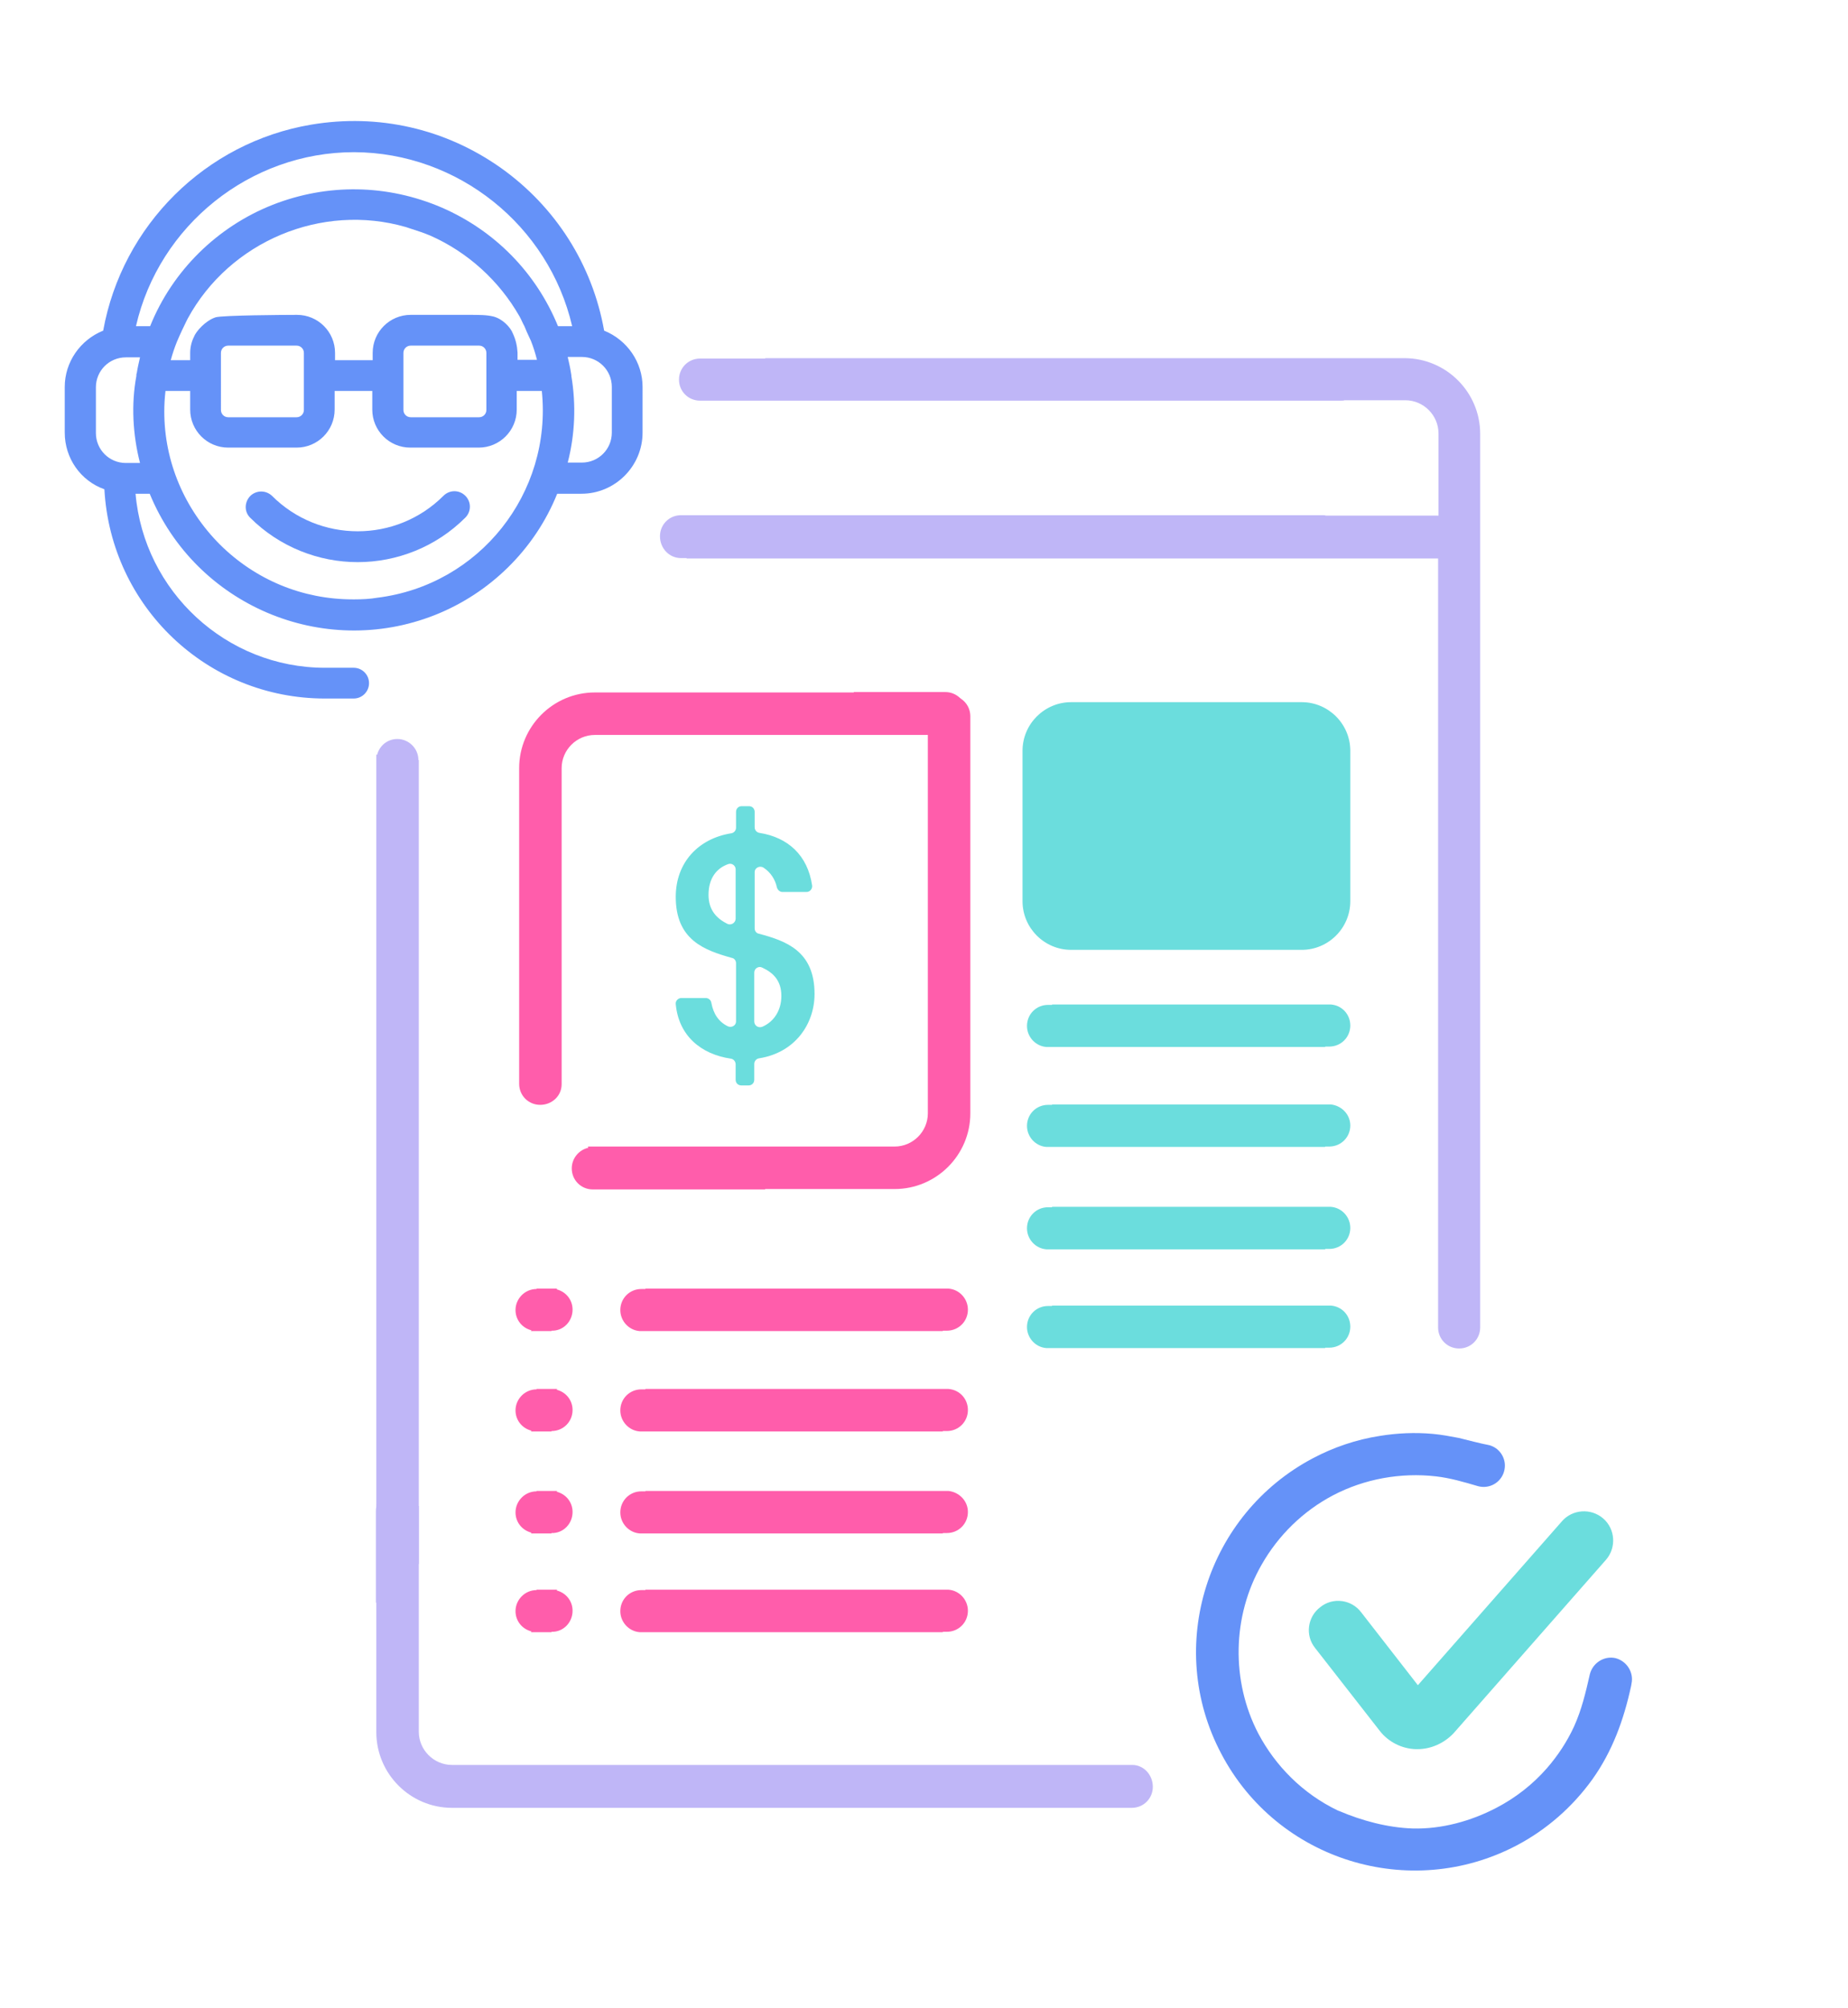 <?xml version="1.0" encoding="UTF-8"?> <!-- Generator: Adobe Illustrator 24.2.1, SVG Export Plug-In . SVG Version: 6.00 Build 0) --> <svg xmlns="http://www.w3.org/2000/svg" xmlns:xlink="http://www.w3.org/1999/xlink" version="1.1" id="Capa_1" x="0px" y="0px" viewBox="0 0 456.7 496.1" style="enable-background:new 0 0 456.7 496.1;" xml:space="preserve"> <style type="text/css"> .st0{fill:#BFB6F7;} .st1{fill:#FF5DAB;} .st2{fill:#5BC3C5;} .st3{fill:#6592F8;} .st4{fill:#66CAF7;} .st5{fill:#6BDDDD;} </style> <path class="st3" d="M360.5,355.3c-2.1-0.4-4.2-0.8-6.4-1c-4.4-0.4-8.8-0.2-13.1,0.5c-5.8,0.9-11.4,2.8-16.5,5.5 c-26.2,13.8-36.7,46.5-22.7,73c13.9,26.5,46.7,36.5,73,22.7c7.4-3.9,13.8-9.5,18.7-16.3c5-7,7.8-14.8,9.6-23.1 c0-0.2,0.1-0.4,0.1-0.6c0.6-2.8-1.2-5.6-4-6.3c-2.8-0.6-5.6,1.2-6.3,4c-1,4.4-2,8.7-3.9,12.9c-1.7,3.7-4,7.2-6.7,10.3 c-3.5,4-7.7,7.3-12.5,9.8c-6.3,3.3-13.6,5.3-20.7,5.1c-6.1-0.2-12.5-1.9-18.1-4.3c-0.1,0-0.2-0.1-0.3-0.1 c-8.8-4.2-15.5-11.1-19.7-19c-6.8-13-6.5-29.1,0.8-41.8c4.1-7.2,10.2-13.2,17.6-17.1c7.8-4.1,16.8-5.7,25.5-4.7 c3.5,0.4,6.9,1.4,10.3,2.4c2.8,0.8,5.7-0.8,6.5-3.6c0.8-2.8-0.8-5.7-3.6-6.5C365.5,356.6,363,355.9,360.5,355.3z"></path> <path class="st0" d="M103.4,187.8c0-2.9-2.4-5.2-5.2-5.2c-2.4,0-4.4,1.6-5,3.9c-0.1,0-0.1,0-0.2-0.1v1.5v195v2.2c0,0,0.1,0,0.1,0 c0,2.9,2.4,5.2,5.2,5.2c2.4,0,4.4-1.6,5-3.9c0.1,0,0.1,0,0.2,0.1v-1.5v-195v-2.2C103.5,187.8,103.4,187.8,103.4,187.8z"></path> <path class="st0" d="M279.8,436.1h-1c0,0,0,0,0,0H111.7c-4.5,0-8.2-3.7-8.2-8.2v-55.8c-0.1,0-0.2,0-0.3,0.1 c-0.5-2.3-2.6-4.1-5.1-4.1c-2.9,0-5.2,2.3-5.2,5.2V396c0,0,0.1,0,0.1,0v32c0,10.3,8.4,18.7,18.7,18.7h158.7h8.8h0.5 c2.9,0,5.2-2.3,5.2-5.2S282.7,436.1,279.8,436.1z"></path> <path class="st1" d="M229.3,177v1c0,0,0,0,0,0v97.1c0,4.5-3.7,8.2-8.2,8.2h-75.8c0,0.1,0,0.2,0.1,0.3c-2.3,0.5-4.1,2.6-4.1,5.1 c0,2.9,2.3,5.2,5.2,5.2h42.6c0,0,0-0.1,0-0.1h32c10.3,0,18.7-8.4,18.7-18.7v-88.7v-8.8V177c0-2.9-2.3-5.2-5.2-5.2 S229.3,174.1,229.3,177z"></path> <path class="st1" d="M138.8,267.9v-1c0,0,0,0,0,0v-77.1c0-4.5,3.7-8.2,8.2-8.2h87.8c0-0.1,0-0.2-0.1-0.3c2.3-0.5,4.1-2.6,4.1-5.1 c0-2.9-2.3-5.2-5.2-5.2H211c0,0,0,0.1,0,0.1h-64c-10.3,0-18.7,8.4-18.7,18.7v68.7v8.8v0.5c0,2.9,2.3,5.2,5.2,5.2 S138.8,270.8,138.8,267.9z"></path> <path class="st0" d="M168.3,137.9h1.4c0,0,0,0.1-0.1,0.1h185.8v190c0,2.9,2.3,5.2,5.2,5.2c2.9,0,5.2-2.3,5.2-5.2V107.2 c0-10.3-8.4-18.7-18.7-18.7H189.1c0,0,0,0.1,0,0.1H173c-2.9,0-5.2,2.3-5.2,5.2s2.3,5.2,5.2,5.2h158.4c0.3,0,0.6,0,0.9-0.1h15 c4.5,0,8.2,3.7,8.2,8.2v20.3h-27.8c-0.3-0.1-0.7-0.1-1-0.1H168.3c-2.9,0-5.2,2.3-5.2,5.2C163.1,135.5,165.4,137.9,168.3,137.9z"></path> <path class="st5" d="M321.7,234.7h-57c-6.6,0-12-5.4-12-12v-37.2c0-6.6,5.4-12,12-12h57c6.6,0,12,5.4,12,12v37.2 C333.7,229.3,328.3,234.7,321.7,234.7z"></path> <path class="st5" d="M180.7,261.6c-7.6-1.1-13-5.8-13.7-13.5c-0.1-0.8,0.6-1.5,1.4-1.5h6c0.7,0,1.3,0.5,1.4,1.2 c0.5,2.7,1.8,4.7,4.1,5.8c0.9,0.4,2-0.2,2-1.2V238c0-0.6-0.4-1.2-1-1.3c-6.8-1.9-13.9-4.4-13.9-15.1c0-8.5,5.6-14.4,13.7-15.7 c0.7-0.1,1.2-0.7,1.2-1.4v-3.9c0-0.8,0.6-1.4,1.4-1.4h1.8c0.8,0,1.4,0.6,1.4,1.4v3.8c0,0.7,0.5,1.3,1.2,1.4c7,1.1,11.9,5.5,13,13 c0.1,0.8-0.5,1.6-1.4,1.6h-5.9c-0.7,0-1.2-0.5-1.4-1.1c-0.4-2-1.6-3.8-3.3-4.9c-0.9-0.6-2.2,0-2.2,1.1v13.9c0,0.6,0.4,1.2,1,1.3 c6.8,1.8,13.8,4.3,13.8,14.9c0,7.4-4.8,14.5-13.7,15.9c-0.7,0.1-1.2,0.7-1.2,1.4v3.9c0,0.8-0.6,1.4-1.4,1.4h-1.8 c-0.8,0-1.4-0.6-1.4-1.4V263C181.8,262.3,181.3,261.7,180.7,261.6L180.7,261.6z M181.8,227v-12.2c0-0.9-0.9-1.6-1.8-1.3 c-2.9,1-4.9,3.5-4.9,7.6c0,3.7,1.9,5.8,4.7,7.2C180.7,228.7,181.8,228,181.8,227L181.8,227z M186.4,240.3v12.1c0,1,1,1.7,2,1.3 c3-1.3,4.7-4.2,4.7-7.6c0-3.7-1.9-5.7-4.7-7C187.5,238.6,186.4,239.3,186.4,240.3z"></path> <path class="st1" d="M141.5,323.6c0-2.4-1.6-4.4-3.9-5c0-0.1,0-0.1,0.1-0.2h-1.5h-1.4h-2.2c0,0,0,0.1,0,0.1c-2.9,0-5.2,2.4-5.2,5.2 c0,2.4,1.6,4.4,3.9,5c0,0.1,0,0.1-0.1,0.2h1.5h1.4h2.2c0,0,0-0.1,0-0.1C139.2,328.9,141.5,326.5,141.5,323.6z"></path> <path class="st1" d="M141.5,348.4c0-2.4-1.6-4.4-3.9-5c0-0.1,0-0.1,0.1-0.2h-1.5h-1.4h-2.2c0,0,0,0.1,0,0.1c-2.9,0-5.2,2.4-5.2,5.2 c0,2.4,1.6,4.4,3.9,5c0,0.1,0,0.1-0.1,0.2h1.5h1.4h2.2c0,0,0-0.1,0-0.1C139.2,353.6,141.5,351.3,141.5,348.4z"></path> <path class="st1" d="M141.5,373.6c0-2.4-1.6-4.4-3.9-5c0-0.1,0-0.1,0.1-0.2h-1.5h-1.4h-2.2c0,0,0,0.1,0,0.1c-2.9,0-5.2,2.4-5.2,5.2 c0,2.4,1.6,4.4,3.9,5c0,0.1,0,0.1-0.1,0.2h1.5h1.4h2.2c0,0,0-0.1,0-0.1C139.2,378.9,141.5,376.5,141.5,373.6z"></path> <path class="st1" d="M141.5,398c0-2.4-1.6-4.4-3.9-5c0-0.1,0-0.1,0.1-0.2h-1.5h-1.4h-2.2c0,0,0,0.1,0,0.1c-2.9,0-5.2,2.4-5.2,5.2 c0,2.4,1.6,4.4,3.9,5c0,0.1,0,0.1-0.1,0.2h1.5h1.4h2.2c0,0,0-0.1,0-0.1C139.2,403.3,141.5,400.9,141.5,398z"></path> <path class="st1" d="M234.4,318.4C234.4,318.4,234.4,318.4,234.4,318.4l-0.4,0h-73.4h-1.1c0,0,0,0.1,0,0.1h-1 c-2.9,0-5.2,2.3-5.2,5.2c0,2.7,2.1,5,4.8,5.2c0,0,0,0,0,0h0.4h73.4h1.1c0,0,0-0.1,0-0.1h1c2.9,0,5.2-2.3,5.2-5.2 C239.2,320.9,237.1,318.6,234.4,318.4z"></path> <path class="st1" d="M234.4,343.2C234.4,343.2,234.4,343.1,234.4,343.2l-0.4,0h-73.4h-1.1c0,0,0,0.1,0,0.1h-1 c-2.9,0-5.2,2.3-5.2,5.2c0,2.7,2.1,5,4.8,5.2c0,0,0,0,0,0h0.4h73.4h1.1c0,0,0-0.1,0-0.1h1c2.9,0,5.2-2.3,5.2-5.2 C239.2,345.6,237.1,343.4,234.4,343.2z"></path> <path class="st1" d="M234.4,368.4C234.4,368.4,234.4,368.4,234.4,368.4l-0.4,0h-73.4h-1.1c0,0,0,0.1,0,0.1h-1 c-2.9,0-5.2,2.3-5.2,5.2c0,2.7,2.1,5,4.8,5.2c0,0,0,0,0,0h0.4h73.4h1.1c0,0,0-0.1,0-0.1h1c2.9,0,5.2-2.3,5.2-5.2 C239.2,370.9,237.1,368.7,234.4,368.4z"></path> <path class="st1" d="M234.4,392.8C234.4,392.8,234.4,392.8,234.4,392.8l-0.4,0h-73.4h-1.1c0,0,0,0.1,0,0.1h-1 c-2.9,0-5.2,2.3-5.2,5.2c0,2.7,2.1,5,4.8,5.2c0,0,0,0,0,0h0.4h73.4h1.1c0,0,0-0.1,0-0.1h1c2.9,0,5.2-2.3,5.2-5.2 C239.2,395.3,237.1,393,234.4,392.8z"></path> <path class="st5" d="M328.9,248.2C328.9,248.2,328.9,248.2,328.9,248.2l-0.4,0h-67.4h-1.1c0,0,0,0.1,0,0.1h-1 c-2.9,0-5.2,2.3-5.2,5.2c0,2.7,2.1,5,4.8,5.2c0,0,0,0,0,0h0.4h67.4h1.1c0,0,0-0.1,0-0.1h1c2.9,0,5.2-2.3,5.2-5.2 C333.7,250.6,331.6,248.4,328.9,248.2z"></path> <path class="st5" d="M328.9,272.9C328.9,272.9,328.9,272.9,328.9,272.9l-0.4,0h-67.4h-1.1c0,0,0,0.1,0,0.1h-1 c-2.9,0-5.2,2.3-5.2,5.2c0,2.7,2.1,5,4.8,5.2c0,0,0,0,0,0h0.4h67.4h1.1c0,0,0-0.1,0-0.1h1c2.9,0,5.2-2.3,5.2-5.2 C333.7,275.4,331.6,273.2,328.9,272.9z"></path> <path class="st5" d="M328.9,298.2C328.9,298.2,328.9,298.2,328.9,298.2l-0.4,0h-67.4h-1.1c0,0,0,0.1,0,0.1h-1 c-2.9,0-5.2,2.3-5.2,5.2c0,2.7,2.1,5,4.8,5.2c0,0,0,0,0,0h0.4h67.4h1.1c0,0,0-0.1,0-0.1h1c2.9,0,5.2-2.3,5.2-5.2 C333.7,300.7,331.6,298.4,328.9,298.2z"></path> <path class="st5" d="M328.9,322.6C328.9,322.6,328.9,322.6,328.9,322.6l-0.4,0h-67.4h-1.1c0,0,0,0.1,0,0.1h-1 c-2.9,0-5.2,2.3-5.2,5.2c0,2.7,2.1,5,4.8,5.2c0,0,0,0,0,0h0.4h67.4h1.1c0,0,0-0.1,0-0.1h1c2.9,0,5.2-2.3,5.2-5.2 C333.7,325,331.6,322.8,328.9,322.6z"></path> <path class="st5" d="M350.3,432.2c-0.1,0-0.2,0-0.4,0c-3.5-0.1-6.8-1.8-8.9-4.5l-16-20.5c-2.5-3.1-1.9-7.7,1.3-10.1 c3.1-2.5,7.7-1.9,10.1,1.3l14,18l35.6-40.5c2.6-3,7.2-3.3,10.2-0.7c3,2.6,3.3,7.2,0.7,10.2l-37.7,42.9 C356.9,430.7,353.7,432.2,350.3,432.2L350.3,432.2z"></path> <g> <path class="st3" d="M149.3,81.7c-2.9-16.3-12-30.6-25.5-40.2C110.1,31.8,93.5,28,76.9,30.8c-26.1,4.4-46.7,24.9-51.4,50.9 c-5.7,2.3-9.5,7.8-9.5,13.9v11.3c0,6.3,3.9,11.9,9.8,14c1.6,29,25.4,51.7,54.5,51.7h7.1c2.1,0,3.8-1.7,3.8-3.8s-1.7-3.8-3.8-3.8 h-7.1c-24.4,0-44.7-18.9-46.8-43h3.5c11.3,27.5,42.7,40.9,70.4,30c13.7-5.4,24.8-16.3,30.3-30h6c8.3,0,15.1-6.8,15.1-15.1V95.6 C158.8,89.5,155,84,149.3,81.7z M34.6,114.4h-3.5c-4.1,0-7.4-3.3-7.4-7.4V95.7c0-4.1,3.3-7.4,7.4-7.4h3.5c-0.3,1.3-0.6,2.6-0.8,3.9 c-0.1,0.2-0.1,0.4-0.1,0.6l0,0.1C32.4,99.9,32.8,107.4,34.6,114.4z M87.6,148.1c-0.1,0-0.3,0-0.4,0c-12.4,0-24-4.8-32.8-13.5 c-8.8-8.8-13.8-20.5-13.8-32.9c0-1.7,0.1-3.4,0.3-5.1H47v4.6c0,5.2,4.2,9.4,9.4,9.4h16.9c5.2,0,9.4-4.2,9.4-9.4v-4.6H92v4.6 c0,5.2,4.2,9.4,9.4,9.4h16.9c5.2,0,9.4-4.2,9.4-9.4v-4.6h6.2c2.6,25.2-15.4,48-40.7,51.1C91.5,148,89.5,148.1,87.6,148.1z M126.7,82.3L126.7,82.3c-0.5-1.3-2.4-3.5-4.8-4.1c-1.7-0.4-3.4-0.4-6.3-0.4l-14.1,0c-5.2,0-9.4,4.2-9.4,9.4V89h-9.3v-1.8 c0-5.2-4.2-9.4-9.4-9.4c-3.1,0-18.4,0.1-20.1,0.6c-2.5,0.8-4.9,3.5-5.4,4.9c-0.6,1.2-0.9,2.6-0.9,3.9V89h-4.8 c0.4-1.5,0.9-3,1.5-4.5c0.8-1.9,1.7-3.8,2.3-5l0.4-0.8c10.4-19.1,33.1-28.6,53.9-22.6c4,1.3,4.5,1.5,5,1.7c0.2,0.1,0.5,0.2,1,0.4 c9.3,4.1,17.1,11.2,22.1,20c0.5,0.9,0.7,1.5,1.2,2.4c0.3,0.8,0.8,1.9,1.6,3.6c0.6,1.5,1.1,3.1,1.5,4.7h-4.8v-1.8 C127.8,85.5,127.5,84,126.7,82.3z M54.6,87.2c0-1,0.8-1.8,1.8-1.8h16.9c1,0,1.8,0.8,1.8,1.8v14.1c0,1-0.8,1.8-1.8,1.8H56.4 c-1,0-1.8-0.8-1.8-1.8V87.2z M99.7,87.2c0-1,0.8-1.8,1.8-1.8h16.9c1,0,1.8,0.8,1.8,1.8v14.1c0,1-0.8,1.8-1.8,1.8h-16.9 c-1,0-1.8-0.8-1.8-1.8V87.2z M67.4,50.6c-13.7,5.4-24.8,16.3-30.3,30h-3.5c5.7-24.9,28.2-43,53.9-43c25.7,0.1,48.1,18.1,53.9,43 h-3.5c-5.4-13.2-15.6-23.6-28.7-29.3C95.7,45.5,80.9,45.3,67.4,50.6z M141.2,92.9L141.2,92.9l0-0.2c0-0.2-0.1-0.4-0.1-0.6 c-0.2-1.3-0.5-2.6-0.8-3.9h3.5c4.1,0,7.4,3.3,7.4,7.4v11.3c0,4.1-3.3,7.4-7.4,7.4h-3.5C142.1,107.4,142.4,100,141.2,92.9z"></path> <path class="st3" d="M109.6,122.5c-11.7,11.7-30.7,11.7-42.4,0c-1.5-1.4-3.8-1.4-5.3,0c-1.5,1.5-1.6,3.9-0.1,5.4 c7.3,7.3,17,11,26.6,11c9.6,0,19.3-3.7,26.6-11c1.5-1.5,1.5-3.9,0-5.4C113.5,121,111.1,121,109.6,122.5z"></path> </g> </svg> 
